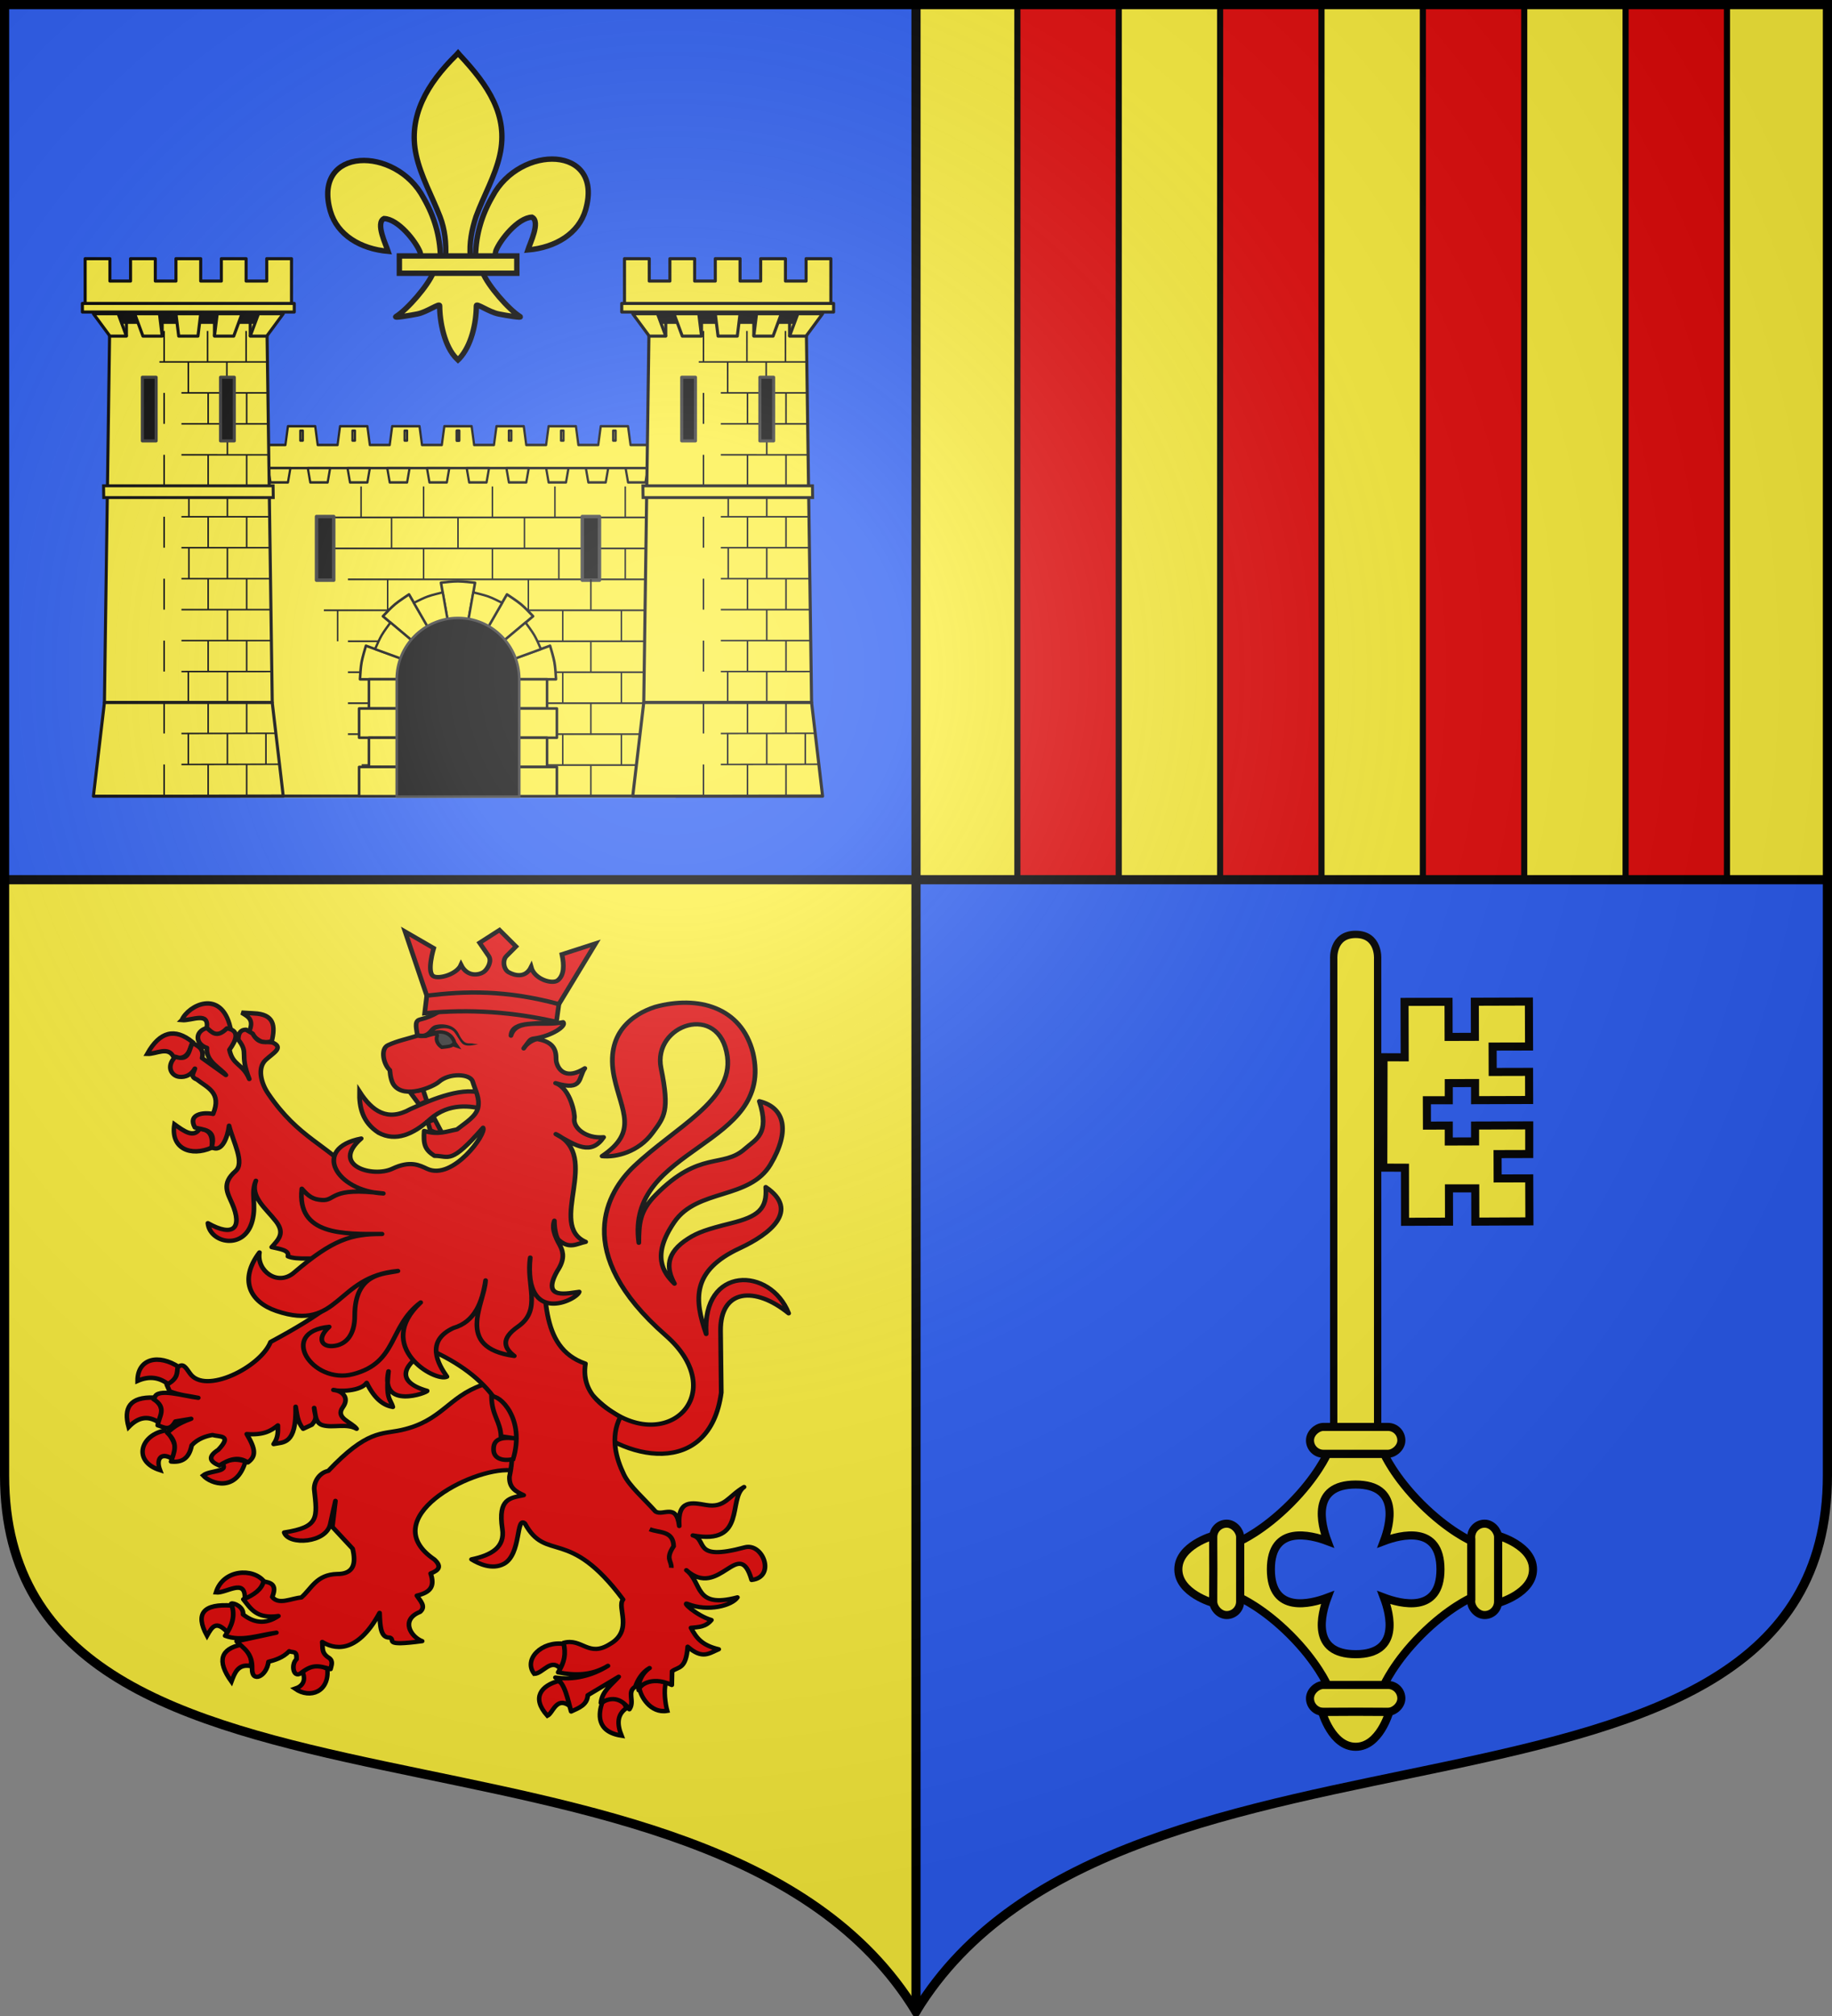 <svg xmlns="http://www.w3.org/2000/svg" xmlns:xlink="http://www.w3.org/1999/xlink" width="600" height="660" version="1.0"><rect width="100%" height="100%" fill="#808080" stroke="none"/><defs><g id="b"><path id="a" d="M0 0v1h.5z" transform="rotate(18 3.157 -.5)"/><use xlink:href="#a" width="810" height="540" transform="scale(-1 1)"/></g><g id="c"><use xlink:href="#b" width="810" height="540" transform="rotate(72)"/><use xlink:href="#b" width="810" height="540" transform="rotate(144)"/></g><g id="e"><path id="d" d="M0 0v1h.5z" transform="rotate(18 3.157 -.5)"/><use xlink:href="#d" width="810" height="540" transform="scale(-1 1)"/></g><g id="f"><use xlink:href="#e" width="810" height="540" transform="rotate(72)"/><use xlink:href="#e" width="810" height="540" transform="rotate(144)"/></g><g id="i"><path id="h" d="M0 0v1h.5z" transform="rotate(18 3.157 -.5)"/><use xlink:href="#h" width="810" height="540" transform="scale(-1 1)"/></g><g id="j"><use xlink:href="#i" width="810" height="540" transform="rotate(72)"/><use xlink:href="#i" width="810" height="540" transform="rotate(144)"/></g><g id="m"><path id="l" d="M0 0v1h.5z" transform="rotate(18 3.157 -.5)"/><use xlink:href="#l" width="810" height="540" transform="scale(-1 1)"/></g><g id="n"><use xlink:href="#m" width="810" height="540" transform="rotate(72)"/><use xlink:href="#m" width="810" height="540" transform="rotate(144)"/></g><g id="q"><path id="p" d="M0 0v1h.5z" transform="rotate(18 3.157 -.5)"/><use xlink:href="#p" width="810" height="540" transform="scale(-1 1)"/></g><g id="r"><use xlink:href="#q" width="810" height="540" transform="rotate(72)"/><use xlink:href="#q" width="810" height="540" transform="rotate(144)"/></g><g id="v"><path id="u" d="M0 0v1h.5z" transform="rotate(18 3.157 -.5)"/><use xlink:href="#u" width="810" height="540" transform="scale(-1 1)"/></g><g id="w"><use xlink:href="#v" width="810" height="540" transform="rotate(72)"/><use xlink:href="#v" width="810" height="540" transform="rotate(144)"/></g><g id="A"><path id="z" d="M0 0v1h.5z" transform="rotate(18 3.157 -.5)"/><use xlink:href="#z" width="810" height="540" transform="scale(-1 1)"/></g><g id="B"><use xlink:href="#A" width="810" height="540" transform="rotate(72)"/><use xlink:href="#A" width="810" height="540" transform="rotate(144)"/></g><g id="D"><path id="C" d="M0 0v1h.5z" transform="rotate(18 3.157 -.5)"/><use xlink:href="#C" width="810" height="540" transform="scale(-1 1)"/></g><g id="F"><path id="E" d="M0 0v1h.5z" transform="rotate(18 3.157 -.5)"/><use xlink:href="#E" width="810" height="540" transform="scale(-1 1)"/></g><g id="G"><use xlink:href="#F" width="810" height="540" transform="rotate(72)"/><use xlink:href="#F" width="810" height="540" transform="rotate(144)"/></g><g id="J"><path id="I" d="M0 0v1h.5z" transform="rotate(18 3.157 -.5)"/><use xlink:href="#I" width="810" height="540" transform="scale(-1 1)"/></g><g id="K"><use xlink:href="#J" width="810" height="540" transform="rotate(72)"/><use xlink:href="#J" width="810" height="540" transform="rotate(144)"/></g><g id="L"><path d="m0-1-.309.951.476.155z"/><use xlink:href="#l" width="810" height="540" transform="scale(-1 1)"/></g><g id="M"><use xlink:href="#L" width="810" height="540" transform="rotate(72)"/><use xlink:href="#L" width="810" height="540" transform="rotate(144)"/></g><g id="O"><use xlink:href="#m" width="810" height="540" transform="rotate(72)"/><use xlink:href="#m" width="810" height="540" transform="rotate(144)"/></g><g id="Q"><path id="P" d="M0 0v1h.5z" transform="rotate(18 3.157 -.5)"/><use xlink:href="#P" width="810" height="540" transform="scale(-1 1)"/></g><g id="R"><use xlink:href="#Q" width="810" height="540" transform="rotate(72)"/><use xlink:href="#Q" width="810" height="540" transform="rotate(144)"/></g><path id="V" d="M-298.5-298.5V183c0 129.055 231.64 65.948 298.5 175.5C66.86 248.948 298.5 312.055 298.5 183v-481.5z"/><path id="g" d="M2.922 27.673c0-5.952 2.317-9.844 5.579-11.013 1.448-.519 3.307-.273 5.018 1.447 2.119 2.129 2.736 7.993-3.483 9.121.658-.956.619-3.081-.714-3.787-.99-.524-2.113-.253-2.676.123-.824.552-1.729 2.106-1.679 4.108z"/><path id="k" d="M2.922 27.673c0-5.952 2.317-9.844 5.579-11.013 1.448-.519 3.307-.273 5.018 1.447 2.119 2.129 2.736 7.993-3.483 9.121.658-.956.619-3.081-.714-3.787-.99-.524-2.113-.253-2.676.123-.824.552-1.729 2.106-1.679 4.108z"/><path id="o" d="m-267.374-6.853-4.849 23.83-4.848-23.83v-44.741h-25.213v14.546h-9.698v-14.546h-14.546v-9.697h14.546v-14.546h9.698v14.546h25.213v-25.213h-14.546v-9.698h14.546v-14.546h9.697v14.546h14.546v9.698h-14.546v25.213h25.213v-14.546h9.698v14.546h14.546v9.697h-14.546v14.546h-9.698v-14.546h-25.213v44.741z" style="fill:#fcef3c;fill-opacity:1;stroke:#000;stroke-width:3.807;stroke-miterlimit:4;stroke-dasharray:none;stroke-opacity:1;display:inline"/><path id="s" d="M2.922 27.673c0-5.952 2.317-9.844 5.579-11.013 1.448-.519 3.307-.273 5.018 1.447 2.119 2.129 2.736 7.993-3.483 9.121.658-.956.619-3.081-.714-3.787-.99-.524-2.113-.253-2.676.123-.824.552-1.729 2.106-1.679 4.108z"/><path id="x" d="M2.922 27.673c0-5.952 2.317-9.844 5.579-11.013 1.448-.519 3.307-.273 5.018 1.447 2.119 2.129 2.736 7.993-3.483 9.121.658-.956.619-3.081-.714-3.787-.99-.524-2.113-.253-2.676.123-.824.552-1.729 2.106-1.679 4.108z"/><path id="y" d="M2.922 27.673c0-5.952 2.317-9.844 5.579-11.013 1.448-.519 3.307-.273 5.018 1.447 2.119 2.129 2.736 7.993-3.483 9.121.658-.956.619-3.081-.714-3.787-.99-.524-2.113-.253-2.676.123-.824.552-1.729 2.106-1.679 4.108z"/><path id="H" d="M2.922 27.673c0-5.952 2.317-9.844 5.579-11.013 1.448-.519 3.307-.273 5.018 1.447 2.119 2.129 2.736 7.993-3.483 9.121.658-.956.619-3.081-.714-3.787-.99-.524-2.113-.253-2.676.123-.824.552-1.729 2.106-1.679 4.108z"/><path id="N" d="M0 0v1h.5z" transform="rotate(18 3.157 -.5)"/><path id="S" d="M2.922 27.673c0-5.952 2.317-9.844 5.579-11.013 1.448-.519 3.307-.273 5.018 1.447 2.119 2.129 2.736 7.993-3.483 9.121.658-.956.619-3.081-.714-3.787-.99-.524-2.113-.253-2.676.123-.824.552-1.729 2.106-1.679 4.108z"/><path id="T" d="M2.922 27.673c0-5.952 2.317-9.844 5.579-11.013 1.448-.519 3.307-.273 5.018 1.447 2.119 2.129 2.736 7.993-3.483 9.121.658-.956.619-3.081-.714-3.787-.99-.524-2.113-.253-2.676.123-.824.552-1.729 2.106-1.679 4.108z"/><radialGradient id="U" cx="-80" cy="-80" r="405" gradientUnits="userSpaceOnUse"><stop offset="0" style="stop-color:#fff;stop-opacity:.31"/><stop offset=".19" style="stop-color:#fff;stop-opacity:.25"/><stop offset=".6" style="stop-color:#6b6b6b;stop-opacity:.125"/><stop offset="1" style="stop-color:#000;stop-opacity:.125"/></radialGradient></defs><g transform="translate(0 -392.362)"><use xlink:href="#V" width="744.094" height="1052.362" style="fill:#fcef3c" transform="translate(300 692.362)"/><path d="M598.5 680.362v195c0 129.055-231.64 65.948-298.5 175.5v-370.5z" style="fill:#2b5df2"/><path d="M1.5 393.862v286.5H300v-286.5z" style="opacity:1;fill:#2b5df2;fill-opacity:1;fill-rule:nonzero;stroke:none;stroke-width:1;stroke-linecap:butt;stroke-linejoin:round;stroke-miterlimit:4;stroke-dasharray:none;stroke-opacity:1"/><path d="M333.2 393.862h33.2v286.5h-33.2zM399.6 393.862h33.2v286.5h-33.2zM466 393.862h33.2v286.5H466zM532.4 393.862h33.2v286.5h-33.2z" style="opacity:1;fill:#e20909;fill-opacity:1;fill-rule:nonzero;stroke:#000;stroke-width:2;stroke-linecap:round;stroke-linejoin:round;stroke-miterlimit:4;stroke-dasharray:none;stroke-dashoffset:0;stroke-opacity:1"/></g><path d="M1.5 288h597M300 658.5V1.5" style="opacity:1;fill:none;fill-opacity:1;fill-rule:nonzero;stroke:#000;stroke-width:3;stroke-linecap:round;stroke-linejoin:round;stroke-miterlimit:4;stroke-dasharray:none;stroke-dashoffset:0;stroke-opacity:1"/><path d="M442.808 313.9s-.546-8 7.192-8c7.741 0 7.191 8 7.191 8v164h-14.383z" style="fill:#fcef3c;fill-opacity:1;stroke:#000;stroke-width:2.4;stroke-linecap:square;stroke-linejoin:round;stroke-miterlimit:4;stroke-opacity:1" transform="translate(-6)"/><path d="m506.728 327.89.055 14.712-11.935.028.027 8.305 11.908-.028.027 9.213-17.71.055v-5.61l-8.607.027v5.61h-7.178l.028 8.305 7.15-.027v5.225l8.607-.028v-5.197l17.738-.055v9.377l-10.368.028.028 7.975 10.34-.028.055 14.08-17.71.083-.028-10.89h-8.607l.027 10.89-14.41.055-.027-17.71-7.095-.028.082-36.135 6.93.028L466 328l14.41-.028.028 11.495 8.607-.027-.027-11.495z" style="fill:#fcef3c;fill-opacity:1;fill-rule:evenodd;stroke:#000;stroke-width:2.64;stroke-linecap:butt;stroke-linejoin:miter;stroke-miterlimit:4;stroke-dasharray:none;stroke-opacity:1" transform="translate(-6)"/><g transform="matrix(1.1 0 0 1.1 -51 -58.55)"><path d="m492.45 510.3-.05 10 .05 10s10.35-2.876 10.35-10-10.35-10-10.35-10z" style="fill:#fcef3c;fill-opacity:1;fill-rule:evenodd;stroke:#000;stroke-width:2.4;stroke-linecap:butt;stroke-linejoin:miter;stroke-miterlimit:4;stroke-dasharray:none;stroke-opacity:1"/><rect width="8" height="27.2" x="484.4" y="506.7" ry="4" style="fill:#fcef3c;fill-opacity:1;stroke:#000;stroke-width:2.4;stroke-linecap:square;stroke-linejoin:round;stroke-miterlimit:4;stroke-dasharray:none;stroke-opacity:1"/><path d="M441.55 485.9s-2.968 6.804-11.057 14.893S415.6 511.85 415.6 511.85v16.9s6.804 2.968 14.893 11.057S441.55 554.7 441.55 554.7h16.9s2.968-6.804 11.057-14.893S484.4 528.75 484.4 528.75v-16.9s-6.804-2.968-14.893-11.057S458.45 485.9 458.45 485.9zm8.45 9.152c13.38-.003 10.253 11.929 8.4 16.849 4.92-1.854 16.85-4.98 16.848 8.399.003 13.38-11.929 10.253-16.849 8.4 1.854 4.92 4.98 16.85-8.399 16.848-13.38.003-10.253-11.929-8.4-16.849-4.92 1.854-16.85 4.98-16.848-8.399-.003-13.38 11.929-10.253 16.849-8.4-1.854-4.92-4.98-16.85 8.399-16.848z" style="fill:#fcef3c;fill-opacity:1;fill-rule:evenodd;stroke:#000;stroke-width:2.4;stroke-linecap:butt;stroke-linejoin:miter;stroke-miterlimit:4;stroke-dasharray:none;stroke-opacity:1"/><rect width="8" height="27.2" x="407.6" y="506.7" ry="4" style="fill:#fcef3c;fill-opacity:1;stroke:#000;stroke-width:2.4;stroke-linecap:square;stroke-linejoin:round;stroke-miterlimit:4;stroke-dasharray:none;stroke-opacity:1"/><rect width="8" height="27.2" x="477.9" y="-463.6" ry="4" style="fill:#fcef3c;fill-opacity:1;stroke:#000;stroke-width:2.4;stroke-linecap:square;stroke-linejoin:round;stroke-miterlimit:4;stroke-dasharray:none;stroke-opacity:1" transform="rotate(90)"/><rect width="8" height="27.2" x="554.7" y="-463.6" ry="4" style="fill:#fcef3c;fill-opacity:1;stroke:#000;stroke-width:2.4;stroke-linecap:square;stroke-linejoin:round;stroke-miterlimit:4;stroke-dasharray:none;stroke-opacity:1" transform="rotate(90)"/><path d="m407.55 510.3.05 10-.05 10s-10.35-2.876-10.35-10 10.35-10 10.35-10zM440 562.75l10-.05 10 .05s-2.876 10.35-10 10.35-10-10.35-10-10.35z" style="fill:#fcef3c;fill-opacity:1;fill-rule:evenodd;stroke:#000;stroke-width:2.4;stroke-linecap:butt;stroke-linejoin:miter;stroke-miterlimit:4;stroke-dasharray:none;stroke-opacity:1"/></g><path d="M1074.67 345.416c42.369 47.837 90.778.128 46.293-42.429-60.99-58.347-36.898-100.976-20.433-118.146 26.452-27.586 63.76-46.113 59.864-76.99-4.845-38.393-48.126-22.286-42.417 8.215 5.618 30.017 2.113 34.093-5.476 45.314-8.986 13.289-23.233 17.198-32.258 16.19 23.468-17.26 12.38-31.16 7.748-55.329-5.919-30.875 11.978-43.953 26.125-49.022 27.405-8.245 55.123-.014 62.618 31.95 14.317 66.572-81.786 64.994-72.976 133.019.063-13.874.64-22.17 10.613-33.29 28.451-31.716 43.076-18.643 57.228-32.4 6.92-6.726 16.16-10.208 9.241-33.33 16.164 4.322 19.99 20.553 7.172 44.19-13.476 24.85-46.829 16.768-61.623 40.426-14.498 23.184-7.3 35.013.178 42.99-5.366-10.763-5.681-21.557 8.911-31.622 6.125-4.224 11.834-6.438 27.175-10.608 17.284-4.697 23.386-9.86 22.297-25.312 22.065 16.325 2.684 32.96-16.565 42.724-31.087 15.769-29.147 36.063-21.539 60.034-2.722-48.063 41.12-47.132 52.762-14.455-21.333-18.998-43.865-17.27-43.56 12.35l.444 43.094c-7.36 59.843-62.516 48.917-91.789 15.836" style="fill:#e20909;fill-opacity:1;stroke:#000;stroke-width:3;stroke-linejoin:round;stroke-miterlimit:4;stroke-dasharray:none;stroke-opacity:1" transform="matrix(.512 0 0 .468 -355.903 295.39)"/><path d="M925.083 132.436c-.2 11.145 1.895 21.469 12.259 28.835 10.864 6.3 21.941 1.318 33.09-9.703 11.785-11.336 25.96-9.347 34.911-6.537 1.474-5.241-.335-7.371.067-10.882-13.38-5.784-32.862 3.193-47.693 10.48-14.848 9.023-24.58 1.462-32.634-12.193z" style="fill:#e20909;fill-opacity:1;stroke:#000;stroke-width:3;stroke-miterlimit:4;stroke-dasharray:none;stroke-opacity:1" transform="matrix(.512 0 0 .468 -355.903 295.39)"/><g style="fill:#e20909;stroke:#000;stroke-width:2.954;stroke-opacity:1"><path d="M862.664 472.577c-7.188-9.211-27.082-8.293-31.832 7.086 6.816.68 19.456-9.608 19.006 3.82 8.305-.468 10.708-4.693 12.826-10.906z" style="fill:#e20909;fill-opacity:1;stroke:#000;stroke-width:2.954;stroke-linejoin:miter;stroke-miterlimit:4;stroke-dasharray:none;stroke-opacity:1" transform="matrix(.497 0 0 .497 -342.207 282.932)"/><path d="M838.453 505.987c-7.478-8.031-10.06-3.885-13.504 2.243-8.187-14.961-2.04-21.175 16.37-19.903 2.197 4.713 1.025 12.246-2.866 17.66zM847.459 514.084c-13.091 2.806-16.482 10.313-6.395 24.351 2.187-5.864 4.356-11.75 12.534-10.302 1.483-4.79-.707-9.68-6.14-14.05zM887.874 531.88c2.56 5.972-.09 9.655-4.86 11.238 9.901 6.854 22.754 1.966 21.23-13.112-7.109-4.021-11.075-2.607-16.37 1.873z" style="fill:#e20909;fill-opacity:1;stroke:#000;stroke-width:2.954;stroke-miterlimit:4;stroke-dasharray:none;stroke-opacity:1" transform="matrix(.497 0 0 .497 -342.207 282.932)"/></g><path d="M1003.509 337.681c-21.877 8.405-25.737 25.268-51.771 31.54-12.595 3.034-21.762-.202-46.594 28.514-6.256 1.476-9.233 8.195-9.004 12.918 1.983 19.86 3.315 26.378-19.223 30.176 2.746 9.163 27.103 7.553 29.513-6.056.377-2.127 3.268-16.022 3.268-16.022l-1.974 18.183 12.951 15.238c2.355 10.512.694 17.757-9.923 17.714-13.285.43-16.217 10.079-22.865 16.417-6.383.544-14.495 5.495-18.624-.365 3.425-9.072-1.399-10.126-5.536-10.868-1.233 5.5-6.024 9.471-12.943 12.53 4.722 6.418 8.307 13.88 22.434 11.665-8.686 6.403-16.04 4.5-22.627-1.077.626-5.361-6.34-8.523-7.573-7.564 2.984 8.44.406 15.644-3.883 22.466 10.3 4.324 21.752-.578 32.789-2.16l-25.454 6.048c4.371 4.916 10.141 7.965 9.922 19.01-.348 10.403 9.244 5.786 10.466-4.694 3.85-1.125 9.17-2.681 13.263-7.403 2.617 1.318 4.965-.799 4.674 5.617-3.613 3.456-2.12 13.415 2.668 9.827 7.298-6.305 10.98-5.526 19.087-2.915.418-2.304 1.894-5.421-.8-7.725-5.255-3.516-4.024-6.97-4.49-11.285 6.615 4.402 21.47 10.087 36.672-20.306.291 9.614.706 17.6 6.524 17.251 4.068 1.593-5.127 6.3 20.71 2.497-7.236-2.96-14.093-14.906-1.356-20.45 4-3.799.23-7.597-2.038-11.395 8.65-2.233 11.666-6.349 8.813-15.494 5.693-2.382 6.992-5.144 2.34-9.828-38.152-28.308 23.167-64.233 48.704-62.382l21.571-13.825-13.805-47.093z" style="fill:#e20909;fill-opacity:1;stroke:#000;stroke-width:3;stroke-linejoin:round;stroke-miterlimit:4;stroke-dasharray:none;stroke-opacity:1" transform="matrix(.512 0 0 .468 -355.903 295.39)"/><g style="fill:#e20909;stroke:#000;stroke-width:2.954;stroke-opacity:1"><path d="M799.626 342.685c-5.852-4.625-12.566-5.83-20.464-2.342-.056-14.538 13.622-18.222 27.626-8.897-1.412 4.639-3.066 9.057-7.162 11.239zM773.28 370.783c-3.419-12.474.547-20.053 16.881-19.435 2.937 3.872 7.292 6.562 3.07 16.391-7.79-5.24-14.203-2.924-19.952 3.044zM798.09 372.89c4.946 6.322 8.193 12.644 4.35 18.967-8.001-5.031-11.16.056-8.442 7.258-18.46-5.81-12.894-23.612 4.093-26.225zM834.925 394.666c5.494-3.163 10.533-2.989 15.347-1.17-5.978 20.376-22.706 14.734-27.881 9.132 4.344-3.472 17.501-2.217 12.534-7.962z" style="fill:#e20909;fill-opacity:1;stroke:#000;stroke-width:2.954;stroke-miterlimit:4;stroke-dasharray:none;stroke-opacity:1" transform="matrix(.497 0 0 .497 -342.207 282.932)"/></g><g style="fill:#e20909;stroke:#000;stroke-width:2.954;stroke-opacity:1"><path d="M828.018 186.74c-13.82 6.043-27.245.561-24.555-15.454 6.568 4.735 12.686 9.137 16.626 3.044 5.688.234 9.047 3.454 7.93 12.41zM802.95 127.031c-3.537-7.426-11.437-1.875-17.393-2.107 8.263-14.803 18.254-17.275 29.928-7.727-2.034 6.026-3.863 12.314-12.534 9.834zM808.322 102.68c6.403.636 18.51-6.186 16.371 5.62 4.844 5.575 10.078 4.72 15.603-.937-6.06-25.406-27.664-14.525-31.974-4.683zM852.574 110.64c3.55-8.067-.098-10.077-4.86-12.877l7.93.468c13.867.447 14.36 8.545 12.022 18.264-7.023 3.063-10.621-2.492-15.092-5.854z" style="fill:#e20909;fill-opacity:1;stroke:#000;stroke-width:2.954;stroke-miterlimit:4;stroke-dasharray:none;stroke-opacity:1" transform="matrix(.497 0 0 .497 -342.207 282.932)"/></g><g style="fill:#e20909;stroke:#000;stroke-width:2.954;stroke-opacity:1"><path d="M1060.277 513.615c3.647 6.117 1 11.122-2.813 15.923-6.094-6.431-11.19 3.576-16.883 3.746-7.364-9.437 4.845-21.822 19.696-19.669zM1063.603 554.123c.897-4.801 1.242-9.466-6.907-16.156-11.329 3.055-18.268 10.955-7.418 22.947 3.764-1.828 5.655-12.549 14.324-6.79zM1085.345 552.25c7.949-6.469 14.594-1.902 15.859 3.747-5.95 4.148-6.17 10.254-3.07 18.03-17.188-2.611-15.061-14.877-12.79-21.777zM1127.295 539.138c-1.437 5.246-.349 13.895.941 18.517-11.056 1.957-17.877-9.844-18.335-15.24 4.608-5.116 8.694-6.899 17.394-3.277z" style="fill:#e20909;fill-opacity:1;stroke:#000;stroke-width:2.954;stroke-miterlimit:4;stroke-dasharray:none;stroke-opacity:1" transform="matrix(.497 0 0 .497 -342.207 282.932)"/></g><path d="M827.45 87.903c-8.186 2.541-7.157 11.524.043 13.93-.834 9.592 8.557 13.883 12.143 19.05l-15.24-11.9c1.456-7.06-2.956-8.25-6.112-10.691-2.492 4.688-1.77 13.276-10.978 9.746-6.134 6.782-2.532 13.408 2.415 14.054 4.283.559 7.937-1.645 10.072-5.78-.543 2.681-3.45 5.698 1.245 7.63 6.536 5.733 16.17 9.145 10.374 24.14-6.125-1.43-16.37.058-11.619 9.445 4.782 1.746 14.182.686 10.676 13.75 6.729 4.474 10.393-7.657 11.18-15.007 2.639 11.526 10.247 25.967 4.098 31.819-9.139 8.696-5 15.45-2.15 22.629 6.783 17.088.838 23.806-15.5 13.738 1.275 14.25 23.501 19.23 28.425-1.623 2.8-11.858-1.249-19.07 2.288-28.045-3.827 11.254 6.517 19.442 12.853 28.434 5.898 8.37 1.563 12.658-2.754 18.02 5.074 1.33 11.495 1.991 10.375 6.422 5.7 2.759 17.695.77 23.46 1.791l4.577 31.159c-9.048 8.503-24.126 18.13-39.137 26.964-6.421 17.65-41.927 37.09-51.555 22-3.05-4.782-4.507-7.33-7.814-4.32-.737 3.896.609 7.58-7.016 12.24l1.848 4.572c6.776 2.878 12.241 3.137 18.296 4.57-8.832-1.047-26.596-7.293-27.925-.015l-.745.923c9.02 6.11 3.369 12.25 2.754 18.36 3.762 1.11 7.517 4.587 11.28-2.758l10.072-1.851c-9.579 3.82-11.939 6.744-15.279 9.784 7.5 7.279 4.339 13.677 2.453 20.173 6.606.688 11.39-1.66 13.198-11.382 3.966-4.758 9.393-6.52 13.36-7.242 4.11 1.51 12.956-.353 3.658 10.35-7.238 5.064-5.113 8.401.604 11.032 6.101-4.266 12.195-6.772 18.296-2.153 5.398-4.347 5.075-9.233-.726-19.871 10.733.932 15.551-2.241 19.927-6.083-.008 4.152.424 8.174-2.716 13.11 6.091-1.404 14.684.686 14.081-26.173.936 5.16.998 10.32 4.819 15.481l5.564-2.83c4.055-5.194 1.738-6.634 1.453-11.827.886 4.818.662 10.658 5.507 12.177 6.532 2.048 15.051-1.534 21.654 2.48-3.106-4.783-13.89-7.383-8.865-15.01 4.712-7.15-.846-11.724-5.992-12.2 3.539 1.145 17.238 1.165 21.298-4.962 5.39 12.07 11.332 15.907 16.721 16.91-1.514-5.969-4.75-5.156-2.753-24.95-5.577 27.266 25.035 14.926 24.746 13.655-22.778-7.048-13.43-20.385 1.585-28.825 36.758 17.74 59.253 47.069 51.04 88.89-.338 8.065 4.378 10.476 9.091 12.92-8.394 2.01-16.658 1.9-13.656 23.574 1.765 12.74-6.726 18.343-19.73 21.306 4.528 3.085 13.226 7.574 20.684 3.177 11.298-6.661 7.646-33.638 13.457-28.299 13.918 27.815 27.792 1.728 62.82 53.229-4.242 5.346 6.897 21.67-8.46 31.204-13.776 9.482-17.793-4.45-29.614-.907 1.572 7.864.7 13.376-3.47 20.665 10.631 2.187 21.246 2.388 31.877-4.571-10.441 7.087-22.271 10.108-33.612 8.16 6.316 3.89 7.862 15.76 10.072 23.8 4.866-2.478 10.213-4.485 10.638-11.41l19.767-12.92c-4.487 5.59-10.617 10.003-11.392 18.247 7.899-5.07 13.625-2.308 18.22 4.534 3.669-5.716-1.896-12.141 3.811-15.814 1.38-4.506 4.411-10.195 9.091-13.048-5.376 4.054-7.632 11.115-6.917 15.523-.62-2.127 7.226-10.817 21.15-3.67l.177-9.587c3.834-3.33 8.905-.958 9.997-17.189 9.492 9.046 13.515 4.665 19.843 1.776-11.074-2.874-14.436-8.174-17.763-14.998 4.918-.577 9.282-.39 13.08-5.453-9.541-3.054-19.27-13.055-15.273-11.282 13.13 5.823 28.62 1.091 31.914-4.571-27.991 8.124-22.2-10.241-32.668-19.002 21.165 20.693 33.645-24.195 41.76 6.837 15.64-1.98 7.29-26.273-4.414-22.817-34.046 10.051-23.366-5.417-33.178-8.349 34.612 7.094 22.13-25.658 32.745-33.862-10.168 6.483-12.161 14.914-24.465 12.555-8.337-1.521-18.298-4.299-16.975 14.734-1.811-16.45-10.351-6.692-15.203-10.162-7.4-9.058-16.635-17.707-20.206-25.816-4.929-11.196-8.952-25.996-2.288-40.277-7.031-4.966-25.644-14.382-22.322-37.342-30.542-11.435-24.603-51.463-28.351-84.395l-117.565-45.824c-19.886-23.782-37.38-26.985-57.075-58.745-4.507-7.267-7.08-17.874-1.504-23.523 4.587-4.646 11.515-8.386 4.747-11.95-4.376-1.577-8.751 2.22-13.127-6.421l-4.263-2.758c-3.19-.005-4.968 2.145-4.904 7.026 7.024 9.836.465 9.224 7.016 27.502-4.153-10.957-10.612-9.289-12.689-20.475 4.1-6.311 7.148-13.445-1.646-14.96-6.48 7.088-9.446 2.823-12.788-.302z" style="fill:#e20909;fill-opacity:1;stroke:#000;stroke-width:3;stroke-linejoin:round;stroke-miterlimit:4;stroke-dasharray:none;stroke-opacity:1" transform="matrix(.512 0 0 .468 -355.903 295.39)"/><path d="M1009.549 345.831c.146 13.1 5.754 17.376 6.04 27.71l10.942 1.787c-8.983-1.53-15.618-.733-15.688 6.854-.341 7.172 6.043 8.936 12.512 7.344 7.893-28.496-8.911-45.368-13.806-43.695z" style="fill:#e20909;fill-opacity:1;stroke:#000;stroke-width:3;stroke-miterlimit:4;stroke-dasharray:none;stroke-opacity:1" transform="matrix(.512 0 0 .468 -355.903 295.39)"/><path d="M1110.719 438.563c5.997 2.66 15.073.837 15.315 11.881-5.54 9.075-1.143 10.19-1.51 15.121" style="opacity:.98;fill:none;fill-opacity:1;stroke:#000;stroke-width:3;stroke-miterlimit:4;stroke-dasharray:none;stroke-opacity:1" transform="matrix(.512 0 0 .468 -355.903 295.39)"/><path d="m977.79 161.345-4.56-9.418-4.443 1.68 1.606 6.003c4.157 1.965 3.88 1.167 7.398 1.735zM957.347 132.751l8.356-1.663 2.456 7.992-4.837 2.426z" style="fill:#e20909;fill-opacity:1;stroke:#000;stroke-width:3;stroke-miterlimit:4;stroke-dasharray:none;stroke-opacity:1" transform="matrix(.512 0 0 .468 -355.903 295.39)"/><path d="M997.45 125.333c-1.491-5.339-14.823-6.259-21.671.358-3.439 3.322-21.675 12.085-28.58 2.33-1.444-2.04-2.348-5.623-2.726-10.615-3.903-3.774-6.33-14.814-1.12-17.455 6.176-3.131 12.457-4.403 18.686-6.604-.05-3.777-2.425-10.168 1.627-11.283 10.237-2.817 11.566-5.985 18.983-9.357 3.515-1.598 12.203-3.37 21.566-2.23 12.57 2.578 37.5 4.429 42.913 12.6-5.941 3.317-24.603-1.209-25.152 10.209 3.417-12.548 20.698-6.303 33.33-9.399 2.523 2.535-7.402 9.777-18.448 11.415-2.988.443-2.771 1.26-6.751 6.92 1.782-3.516 7.022-6.875 9.253-6.437 13.488 2.65 11.032 12.597 11.588 15.49 1.376 7.176 7.136 12.533 18.28 4.865-4.368 6.486-.882 16.206-18.737 10.365 9.79 3.827 12.45 22.27 12.07 24.369-1.189 6.566 7.063 14.609 18.686 13.484-7.957 12.832-17.406 6.219-30.597-2.2 29.593 15.412-5.71 63.6 19.105 75.39-5.634 1.178-10.26 5.477-17.332-1.406-1.28-1.247-2.641-6.642-2.679-13.378-2.38 6.504 2.235 14.463 3.726 17.627 2.141 4.54 2.877 9.743-1.852 17.52-10.812 20.852 7.247 15.377 14.015 14.586-1.44 5.763-35.718 24.06-31.327-23.942-2.867 18.895 7.69 36.25-7.69 48.159-11.74 8.846-8.744 15.405-2.51 20.65-38.762-5.77-18.926-37.118-18.374-52.848-2.086 15.045-6.75 28.968-20.61 33.299-18.118 9.193-9.737 25.336-4.078 34.047-7.436 4.173-47.093-21.064-16.807-51.935-20.675 16.98-14.608 42.083-43.329 50.197-26.172 7.394-48.12-29.627-15.204-33.135-8.046 8.015-4.814 13.88 1.924 13.484 9.105-.534 14.439-8.295 14.416-21.137-.054-30.707 19.272-29.177 27.629-31.424-39.83 3.752-37.372 42.983-77.712 28.009-17.008-6.313-24.154-21.782-10.873-40.98-1.992 12.729 11.582 23.975 22.077 14.159 24.818-23.213 36.698-27.147 56.34-27.056-24.599.113-54.623 1.014-51.316-31.682 4.438 5.494 7.033 7.467 12.803 7.922 9.228.727 4.79-9.452 39.337-4.585-30.511-1.67-45.9-31.647-14.152-38.44-19.938 18.833 7.392 27.617 19.906 21.138 11.552-5.982 17.407-2.4 22.314.082 16.439 8.313 38.118-24.522 35.73-28.772-21.009 26.204-21.435 19.658-31.085 19.667-6.173-4.285-7.163-8.12-6.586-17.43 9.089 3.102 14.705.166 20.947-1.008 5.772-4.916 12.22-9.18 13.447-15.061 1.367-6.555-1.52-11.808-3.4-18.542z" style="fill:#e20909;fill-opacity:1;stroke:#000;stroke-width:3;stroke-linejoin:round;stroke-miterlimit:4;stroke-dasharray:none;stroke-opacity:1" transform="matrix(.512 0 0 .468 -355.903 295.39)"/><path d="M966.621 93.824c6.885-4.4 16.623-5.25 19.315 4.604l1.329 2.063-2.488-.912c-1.352 1.296-3.283 1.334-5.022 1.605l-2.028.232c-2.607-1.847-3.88-4.98-3.137-7.359 1.286-4.119-5.97-.298-7.969-.233z" style="fill:#313131;stroke:#000;stroke-width:2.438;stroke-opacity:1" transform="matrix(.512 0 0 .468 -355.903 295.39)"/><path d="m1052.621 71.272 23.52-42.486-21.57 7.618c1.514 7.662 1.465 14.544-2.598 18.153-3.428 3.045-14.996-.597-17.114-9.23-3.6 7.855-10.431 5.995-14.36 3.624-3.159-1.908-4.174-8.284-1.466-11.256l6.166-6.766-10.553-11.503-12.74 8.925 5.79 9.22c2.271 3.618-.695 9.298-3.215 11.208-2.629 1.991-10.378 3.971-14.458-5.048-2.674 6.692-14.219 10.189-17.69 7.96-4.413-2.836.233-19.604.233-19.604l-18.317-11.59 13.882 44.818" style="fill:#e20909;fill-opacity:1;stroke:#000;stroke-width:3;stroke-opacity:1" transform="matrix(.512 0 0 .468 -355.903 295.39)"/><path d="m968.131 65.315-1.359 12.333c28.66-3.152 56.721-.91 84.263 6.012l1.586-12.388c-33.897-10.084-60.021-9.173-84.49-5.957z" style="fill:#e20909;fill-opacity:1;stroke:#000;stroke-width:3;stroke-miterlimit:4;stroke-dasharray:none;stroke-opacity:1" transform="matrix(.512 0 0 .468 -355.903 295.39)"/><path d="M973.259 85.996c-3.292 1.365-3.786 4.964-7.222 5.843a9.2 9.2 0 0 1-2.822-.133l-.577 3.12s1.703.404 3.702.166c4.049.043 4.968-4.28 7.98-6.042 3.754-1.23 8.411-1.546 11.29 1.727 2.881 4.198 4.142 7.732 6.12 8.824 2.883 1.593 6.23.241 9.346-.106l-3.086-.486c-3.392-.87-5.577 1.796-9.447-6.913-2.94-6.614-10.407-7.482-15.284-6" style="fill:#000;fill-opacity:1;stroke:none;stroke-width:3;stroke-linecap:round;stroke-linejoin:round;stroke-miterlimit:4;stroke-dasharray:none;stroke-opacity:1" transform="matrix(.512 0 0 .468 -355.903 295.39)"/><path d="M78.73 153.556h142.527v107.616H78.729z" style="fill:#fcef3c;fill-opacity:1;stroke:none;stroke-width:1;stroke-linecap:butt;stroke-linejoin:round;stroke-miterlimit:4;stroke-opacity:1"/><path d="M1520.12 1.257h-197.66M1516.392 19.257H1336.46M1517.927 37.257H1322.46M1515.38 55.257h-178.92M1518.689 73.257h-182.23M1518.414 91.257H1336.46M1517.727 109.257H1336.46M1511.121 127.257H1344.46" style="opacity:1;fill:none;fill-opacity:1;stroke:#000;stroke-width:1;stroke-linecap:butt;stroke-linejoin:round;stroke-miterlimit:4;stroke-dasharray:none;stroke-opacity:1" transform="translate(-638.48 178.83)scale(.563)"/><path d="M1511.883 145.257H1286.46" style="opacity:1;fill:none;fill-opacity:1;stroke:#000;stroke-width:1.705;stroke-linecap:butt;stroke-linejoin:round;stroke-miterlimit:4;stroke-dasharray:none;stroke-opacity:1" transform="translate(-638.48 178.83)scale(.563)"/><path d="M1520.665-16.743H1320.46" style="opacity:1;fill:none;fill-opacity:1;stroke:#000;stroke-width:1;stroke-linecap:butt;stroke-linejoin:round;stroke-miterlimit:4;stroke-dasharray:none;stroke-opacity:1" transform="translate(-638.48 178.83)scale(.563)"/><path id="W" d="M144.65 190.737q-.116.016-.23.035l5.58 31.61 5.579-31.593c-.076-.013-.153-.022-.229-.035-.372-.043-3.76-.44-5.35-.44-1.757 0-3.576.23-5.35.423z" style="fill:#fcef3c;fill-opacity:1;stroke:#000;stroke-width:.845;stroke-linecap:butt;stroke-linejoin:round;stroke-miterlimit:4;stroke-dasharray:none;stroke-opacity:1"/><use xlink:href="#W" id="X" width="600" height="660" x="0" y="0" transform="rotate(-40 150 222.381)"/><use xlink:href="#X" width="600" height="660" transform="matrix(-1 0 0 1 300 0)"/><use xlink:href="#W" id="Y" width="600" height="660" x="0" y="0" transform="rotate(-80 150 222.381)"/><use xlink:href="#Y" width="600" height="660" transform="matrix(-1 0 0 1 300 0)"/><use xlink:href="#W" id="Z" width="600" height="660" x="0" y="0" transform="rotate(-20 205.56 168.728)scale(.9)"/><use xlink:href="#Z" width="600" height="660" transform="matrix(-1 0 0 1 300 0)"/><use xlink:href="#Z" id="aa" width="600" height="660" x="0" y="0" transform="rotate(-40 150 222.381)"/><use xlink:href="#aa" width="600" height="660" transform="matrix(-1 0 0 1 300 0)"/><g id="ae" transform="translate(-694.8 176.27)scale(.563)"><path id="ab" d="M1448.712 81.874h33.505v17h-33.505z" style="fill:#fcef3c;fill-opacity:1;stroke:#000;stroke-width:1.5;stroke-linecap:butt;stroke-linejoin:round;stroke-miterlimit:4;stroke-dasharray:none;stroke-opacity:1"/><use xlink:href="#ab" id="ac" width="600" height="660" x="0" y="0" transform="translate(-5.712 17.011)"/><use xlink:href="#ac" id="ad" width="600" height="660" x="0" y="0" transform="translate(5.712 16.989)"/><use xlink:href="#ad" width="600" height="660" transform="translate(-5.712 17.011)"/></g><use xlink:href="#ae" width="600" height="660" transform="matrix(-1 0 0 1 299.995 .006)"/><path d="M129.936 260.8h40.128v-38.419c0-11.075-8.989-20.064-20.064-20.064-11.076 0-20.064 8.989-20.064 20.064z" style="fill:#000;fill-opacity:1;stroke:#313131;stroke-width:.845;stroke-linecap:butt;stroke-linejoin:round;stroke-miterlimit:4;stroke-opacity:1"/><path d="M103.664 169.1h5.632v20.838h-5.632z" style="fill:#000;fill-opacity:1;stroke:#313131;stroke-width:1.126;stroke-linecap:butt;stroke-linejoin:round;stroke-miterlimit:4;stroke-opacity:1"/><path id="ag" d="M173.04 199.813v-10.138" style="fill:none;fill-opacity:1;stroke:#000;stroke-width:.482;stroke-linecap:butt;stroke-linejoin:round;stroke-miterlimit:4;stroke-dasharray:none;stroke-opacity:1"/><path id="aj" d="M126.96 199.813v-10.138" style="fill:none;fill-opacity:1;stroke:#000;stroke-width:.482;stroke-linecap:butt;stroke-linejoin:round;stroke-miterlimit:4;stroke-dasharray:none;stroke-opacity:1"/><path id="an" d="M161.264 189.675v-10.138" style="fill:none;fill-opacity:1;stroke:#000;stroke-width:.482;stroke-linecap:butt;stroke-linejoin:round;stroke-miterlimit:4;stroke-dasharray:none;stroke-opacity:1"/><path d="M138.736 189.675v-10.138" style="fill:none;fill-opacity:1;stroke:#000;stroke-width:.482;stroke-linecap:butt;stroke-linejoin:round;stroke-miterlimit:4;stroke-dasharray:none;stroke-opacity:1"/><path id="af" d="M150 179.537V169.4" style="fill:none;fill-opacity:1;stroke:#000;stroke-width:.482;stroke-linecap:butt;stroke-linejoin:round;stroke-miterlimit:4;stroke-dasharray:none;stroke-opacity:1"/><use xlink:href="#af" id="ap" width="600" height="660" x="0" y="0" transform="translate(-11.264 -10.138)"/><use xlink:href="#af" id="ao" width="600" height="660" x="0" y="0" transform="translate(11.264 -10.138)"/><use xlink:href="#ag" id="ah" width="600" height="660" x="0" y="0" transform="translate(11.264 10.138)"/><use xlink:href="#ah" id="ai" width="600" height="660" x="0" y="0" transform="translate(0 20.275)"/><use xlink:href="#ai" id="am" width="600" height="660" x="0" y="0" transform="translate(0 20.275)"/><use xlink:href="#aj" width="600" height="660" transform="translate(-16.384 10.138)"/><path d="m-157.532-153.187-1.75 11.968v14.781h318.563v-14.78l-1.782-11.97h-19.343l-1.782 11.97h-14.062l-1.781-11.97h-19.344l-1.75 11.97H85.343l-1.75-11.97H64.218l-1.75 11.97H48.374l-1.75-11.97H27.281l-1.782 11.97H11.437l-1.781-11.97H-9.688l-1.781 11.97h-14.063l-1.75-11.97h-19.375l-1.75 11.97H-62.5l-1.75-11.97h-19.375l-1.75 11.97h-14.093l-1.75-11.97h-19.344l-1.781 11.97h-14.063l-1.781-11.97zM62.48-126.425h15.84l-1.76 9.152H64.24zM90.64-126.425h15.84l-1.76 9.152H92.4zM118.8-126.425h15.84l-1.76 9.152h-12.32z" style="opacity:1;fill:#fcef3c;fill-opacity:1;stroke:#000;stroke-width:1.574;stroke-linecap:butt;stroke-linejoin:round;stroke-miterlimit:4;stroke-opacity:1" transform="matrix(.462 0 0 .512 150 217.977)"/><path d="M146.96-126.425h15.84l-1.76 9.152h-12.32z" style="opacity:1;fill:#fff;fill-opacity:1;stroke:#000;stroke-width:1.574;stroke-linecap:butt;stroke-linejoin:round;stroke-miterlimit:4;stroke-opacity:1" transform="matrix(.462 0 0 .512 150 217.977)"/><path d="M34.32-126.425h15.84l-1.76 9.152H36.08zM6.16-126.425H22l-1.76 9.152H7.92zM-22-126.425h15.84l-1.76 9.152h-12.32z" style="opacity:1;fill:#fcef3c;fill-opacity:1;stroke:#000;stroke-width:1.574;stroke-linecap:butt;stroke-linejoin:round;stroke-miterlimit:4;stroke-opacity:1" transform="matrix(.462 0 0 .512 150 217.977)"/><path d="M73.026-150.361h1.76v6.336h-1.76zM109.986-150.361h1.76v6.336h-1.76zM146.946-150.361h1.76v6.336h-1.76zM36.066-150.361h1.76v6.336h-1.76zM-.894-150.361h1.76v6.336h-1.76z" style="opacity:1;fill:none;fill-opacity:1;stroke:#000;stroke-width:1.574;stroke-linecap:butt;stroke-linejoin:round;stroke-miterlimit:4;stroke-opacity:1" transform="matrix(.462 0 0 .512 150 217.977)"/><path d="M-78.32-126.425h15.84l-1.76 9.152h-12.32zM-50.16-126.425h15.84l-1.76 9.152H-48.4zM-106.48-126.425h15.84l-1.76 9.152h-12.32zM-134.64-126.425h15.84l-1.76 9.152h-12.32z" style="opacity:1;fill:#fcef3c;fill-opacity:1;stroke:#000;stroke-width:1.574;stroke-linecap:butt;stroke-linejoin:round;stroke-miterlimit:4;stroke-opacity:1" transform="matrix(.462 0 0 .512 150 217.977)"/><path d="M-162.8-126.425h15.84l-1.76 9.152h-12.32z" style="opacity:1;fill:#fff;fill-opacity:1;stroke:#000;stroke-width:1.574;stroke-linecap:butt;stroke-linejoin:round;stroke-miterlimit:4;stroke-opacity:1" transform="matrix(.462 0 0 .512 150 217.977)"/><path d="M-74.814-150.361h1.76v6.336h-1.76zM-37.854-150.361h1.76v6.336h-1.76zM-.894-150.361h1.76v6.336h-1.76zM-111.774-150.361h1.76v6.336h-1.76zM-148.734-150.361h1.76v6.336h-1.76z" style="opacity:1;fill:none;fill-opacity:1;stroke:#000;stroke-width:1.574;stroke-linecap:butt;stroke-linejoin:round;stroke-miterlimit:4;stroke-opacity:1" transform="matrix(.462 0 0 .512 150 217.977)"/><g id="al" transform="matrix(.64 0 0 .64 -113.671 139.286)"><path d="m509.858-58.022-2.816 199.76h85.888l-2.816-199.76z" style="opacity:1;fill:#fcef3c;fill-opacity:1;stroke:#000;stroke-width:1.574;stroke-linecap:butt;stroke-linejoin:round;stroke-miterlimit:4;stroke-dasharray:none;stroke-opacity:1"/><path d="M509.858-57.142v4.4h80.256v-4.4z" style="opacity:1;fill:#000;fill-opacity:1;stroke:#000;stroke-width:1.574;stroke-linecap:butt;stroke-linejoin:round;stroke-miterlimit:4;stroke-dasharray:none;stroke-opacity:1"/><path d="M497.186-85.302v22.88h105.6v-22.88h-12.672v11.44h-10.56v-11.44h-12.672v11.44h-10.56v-11.44H543.65v11.44h-10.56v-11.44h-12.672v11.44h-10.56v-11.44zM495.778-62.422v4.4h108.416v-4.4z" style="opacity:1;fill:#fcef3c;fill-opacity:1;stroke:#000;stroke-width:1.574;stroke-linecap:butt;stroke-linejoin:round;stroke-miterlimit:4;stroke-dasharray:none;stroke-opacity:1"/><path d="M522.53-57.142h12.672l1.408 11.44h-9.856zM543.65-57.142h12.672l-1.408 11.44h-9.856zM564.77-57.142h12.672l-4.224 11.44h-9.856zM501.41-57.142h12.672l4.224 11.44h-8.448zM585.89-57.142h12.672l-8.448 11.44h-8.448z" style="opacity:1;fill:#fcef3c;fill-opacity:1;stroke:#000;stroke-width:1.574;stroke-linecap:butt;stroke-linejoin:round;stroke-miterlimit:4;stroke-opacity:1"/><path d="M518.306-45.702v-9.003M518.306-45.702v-9.003M536.61-45.702v-9.003M563.362-45.702v-9.003M581.666-45.702v-9.003" style="opacity:1;fill:#000;fill-opacity:1;stroke:#000;stroke-width:1.574;stroke-linecap:butt;stroke-linejoin:round;stroke-miterlimit:4;stroke-dasharray:none;stroke-opacity:1"/><path d="M546.466-16.662h43.648M546.466-.822l44.455.011M546.466 15.018l44.678.01M535.202-32.502h54.912M546.466 30.858l44.901.013M546.466 46.698l45.125.016M546.466 62.538l45.348.005M546.466 78.378l45.571-.002M549.986-16.662v-15.84M559.842-32.502v-15.84M579.554-32.502v-15.84M569.698-16.662v-15.84M537.6-32.502v-15.84M569.984 15.018V-.822M550.272 46.698v-15.84M569.984 46.698v-15.84M550.272 78.378v-15.84M569.984 78.378v-15.84M560.128-.822v-15.84M579.84-.822v-15.84M560.128 30.858v-15.84M579.84 30.858v-15.84M560.128 62.538v-15.84M579.84 62.538v-15.84M537.6-.822v-15.84M537.6 30.858v-15.84M537.6 62.538v-15.84" style="opacity:1;fill:none;fill-opacity:1;stroke:#000;stroke-width:.787;stroke-linecap:butt;stroke-linejoin:round;stroke-miterlimit:4;stroke-dasharray:none;stroke-opacity:1"/><path d="m501.41 189.658 5.632-47.92h85.888l5.632 47.92z" style="opacity:1;fill:#fcef3c;fill-opacity:1;stroke:#000;stroke-width:1.574;stroke-linecap:butt;stroke-linejoin:round;stroke-miterlimit:4;stroke-dasharray:none;stroke-opacity:1"/><path d="m546.466 94.218 45.794-.008M546.466 110.058l46.018-.004M546.466 125.898l46.24-.014M546.466 173.418l49.89-.1M546.466 157.578l48.171-.103M546.466 189.258l51.608-.096M569.984 110.058v-15.84M560.128 94.218v-15.84M579.84 94.218v-15.84M537.6 94.218v-15.84M549.986 141.738v-15.84M569.984 141.738v-15.84M560.128 125.898v-15.84M579.84 125.898v-15.84M537.6 125.898v-15.84M549.986 173.418v-15.84M569.984 173.418v-15.84M560.128 157.578v-15.84M579.84 157.578v-15.84M537.6 157.578v-15.84M560.128 189.258v-15.84M579.84 189.258v-15.84M537.6 189.258v-15.84M589.696 173.418v-15.84" style="opacity:1;fill:none;fill-opacity:1;stroke:#000;stroke-width:.787;stroke-linecap:butt;stroke-linejoin:round;stroke-miterlimit:4;stroke-dasharray:none;stroke-opacity:1"/><use xlink:href="#ak" width="600" height="660" style="opacity:1;fill:#313131" transform="translate(-40)"/><path id="ak" d="M566.466-24.662h7.04v32.56h-7.04z" style="opacity:1;fill:#000;fill-opacity:1;stroke:#313131;stroke-width:1.574;stroke-linecap:butt;stroke-linejoin:round;stroke-miterlimit:4;stroke-opacity:1"/><path d="m806.69 336.884-.085-6.013h86.762l.085 6.025z" style="opacity:1;fill:#fcef3c;fill-opacity:1;stroke:#000;stroke-width:1.5;stroke-linecap:butt;stroke-linejoin:miter;stroke-miterlimit:4;stroke-dasharray:none;stroke-opacity:1" transform="translate(-300 -300)"/></g><use xlink:href="#al" width="600" height="660" transform="translate(-176.64)"/><use xlink:href="#ah" width="600" height="660" transform="translate(19.2)"/><use xlink:href="#ai" width="600" height="660" transform="translate(19.2)"/><use xlink:href="#am" width="600" height="660" transform="translate(19.2)"/><use xlink:href="#an" width="600" height="660" transform="translate(43.52)"/><use xlink:href="#ao" width="600" height="660" transform="translate(43.52)"/><use xlink:href="#ao" width="600" height="660" transform="translate(20.48)"/><use xlink:href="#ap" width="600" height="660" transform="translate(-20.48)"/><use xlink:href="#af" id="aq" width="600" height="660" x="0" y="0" transform="translate(21.76)"/><use xlink:href="#af" width="600" height="660" transform="translate(-21.76)"/><use xlink:href="#aq" width="600" height="660" transform="translate(21.76)"/><use xlink:href="#an" width="600" height="660" transform="translate(21.76)"/><path d="M190.704 169.1h5.632v20.838h-5.632z" style="fill:#000;fill-opacity:1;stroke:#313131;stroke-width:1.126;stroke-linecap:butt;stroke-linejoin:round;stroke-miterlimit:4;stroke-opacity:1"/><use xlink:href="#ag" id="ar" width="600" height="660" x="0" y="0" transform="translate(20.48)"/><use xlink:href="#ar" id="as" width="600" height="660" x="0" y="0" transform="translate(0 20.48)"/><use xlink:href="#as" id="at" width="600" height="660" x="0" y="0" transform="translate(0 20.224)"/><use xlink:href="#at" width="600" height="660" transform="translate(0 20.224)"/><path d="M155.227 82.112c.157-6.196 1.842-11.954 4.982-17.411 8.218-15.719 33.321-15.343 27.787 3.88-2.039 7.085-8.966 11.248-17.195 11.962.594-1.866 3.861-8.465 1.224-9.756-4.217.145-9.454 6.77-10.713 9.93-.182.454-.131.978-.334 1.424" style="fill:#fcef3c;fill-opacity:1;fill-rule:evenodd;stroke:#000;stroke-width:1.6;stroke-linecap:butt;stroke-linejoin:miter;stroke-miterlimit:4;stroke-dasharray:none;stroke-opacity:1;display:inline" transform="matrix(1.1 0 0 1.1 -15 -6.76)"/><path d="M144.773 82.521c-.157-6.195-1.843-11.954-4.982-17.41-8.219-15.72-33.321-15.344-27.788 3.88 2.04 7.084 8.966 11.248 17.195 11.962-.594-1.867-3.86-8.465-1.224-9.756 4.218.145 9.454 6.77 10.714 9.93.181.453.13.978.334 1.424" style="fill:#fcef3c;fill-opacity:1;fill-rule:evenodd;stroke:#000;stroke-width:1.6;stroke-linecap:butt;stroke-linejoin:miter;stroke-miterlimit:4;stroke-dasharray:none;stroke-opacity:1" transform="matrix(1.1 0 0 1.1 -15 -6.76)"/><path d="M149.514 22.496c-8.659 8.485-14.472 18.296-11.966 29.803 1.383 6.348 4.735 12.228 7.098 18.344 1.478 3.837 1.856 7.845 1.681 11.878h7.346c-.351-4.063.42-8 1.681-11.878 2.252-6.154 5.68-11.99 7.099-18.344 2.654-11.878-3.576-20.836-11.928-29.766l-.51-.591z" style="fill:#fcef3c;fill-opacity:1;fill-rule:nonzero;stroke:#000;stroke-width:1.6;stroke-linecap:butt;stroke-linejoin:miter;stroke-miterlimit:4;stroke-dasharray:none;stroke-opacity:1" transform="matrix(1.1 0 0 1.1 -15 -6.76)"/><path d="M142.663 87.224c-1.536 3.913-7.798 11.08-11.124 13.122-.862.53 4.124-.305 6.356-.75 2.928-.583 6.734-3.42 6.645-2.419-.008 4.584 1.41 12.233 5.105 15.747l.35.339.361-.339c3.694-3.917 5.086-10.804 5.105-15.747-.09-1 3.716 1.836 6.645 2.419 2.232.445 7.218 1.28 6.355.75-3.326-2.043-9.584-9.209-11.12-13.122z" style="fill:#fcef3c;fill-opacity:1;fill-rule:evenodd;stroke:#000;stroke-width:1.6;stroke-linecap:butt;stroke-linejoin:miter;stroke-miterlimit:4;stroke-dasharray:none;stroke-opacity:1" transform="matrix(1.1 0 0 1.1 -15 -6.76)"/><path d="M132.544 82.322h34.968v5.15h-34.968z" style="fill:#fcef3c;fill-opacity:1;stroke:#000;stroke-width:1.6;stroke-miterlimit:4;stroke-dasharray:none;stroke-opacity:1" transform="matrix(1.1 0 0 1.1 -15 -6.76)"/><use xlink:href="#V" width="744.094" height="1052.362" style="fill:url(#U)" transform="translate(300 300)"/><use xlink:href="#V" width="744.094" height="1052.362" style="fill:none;stroke:#000;stroke-width:3" transform="translate(300 300)"/></svg>